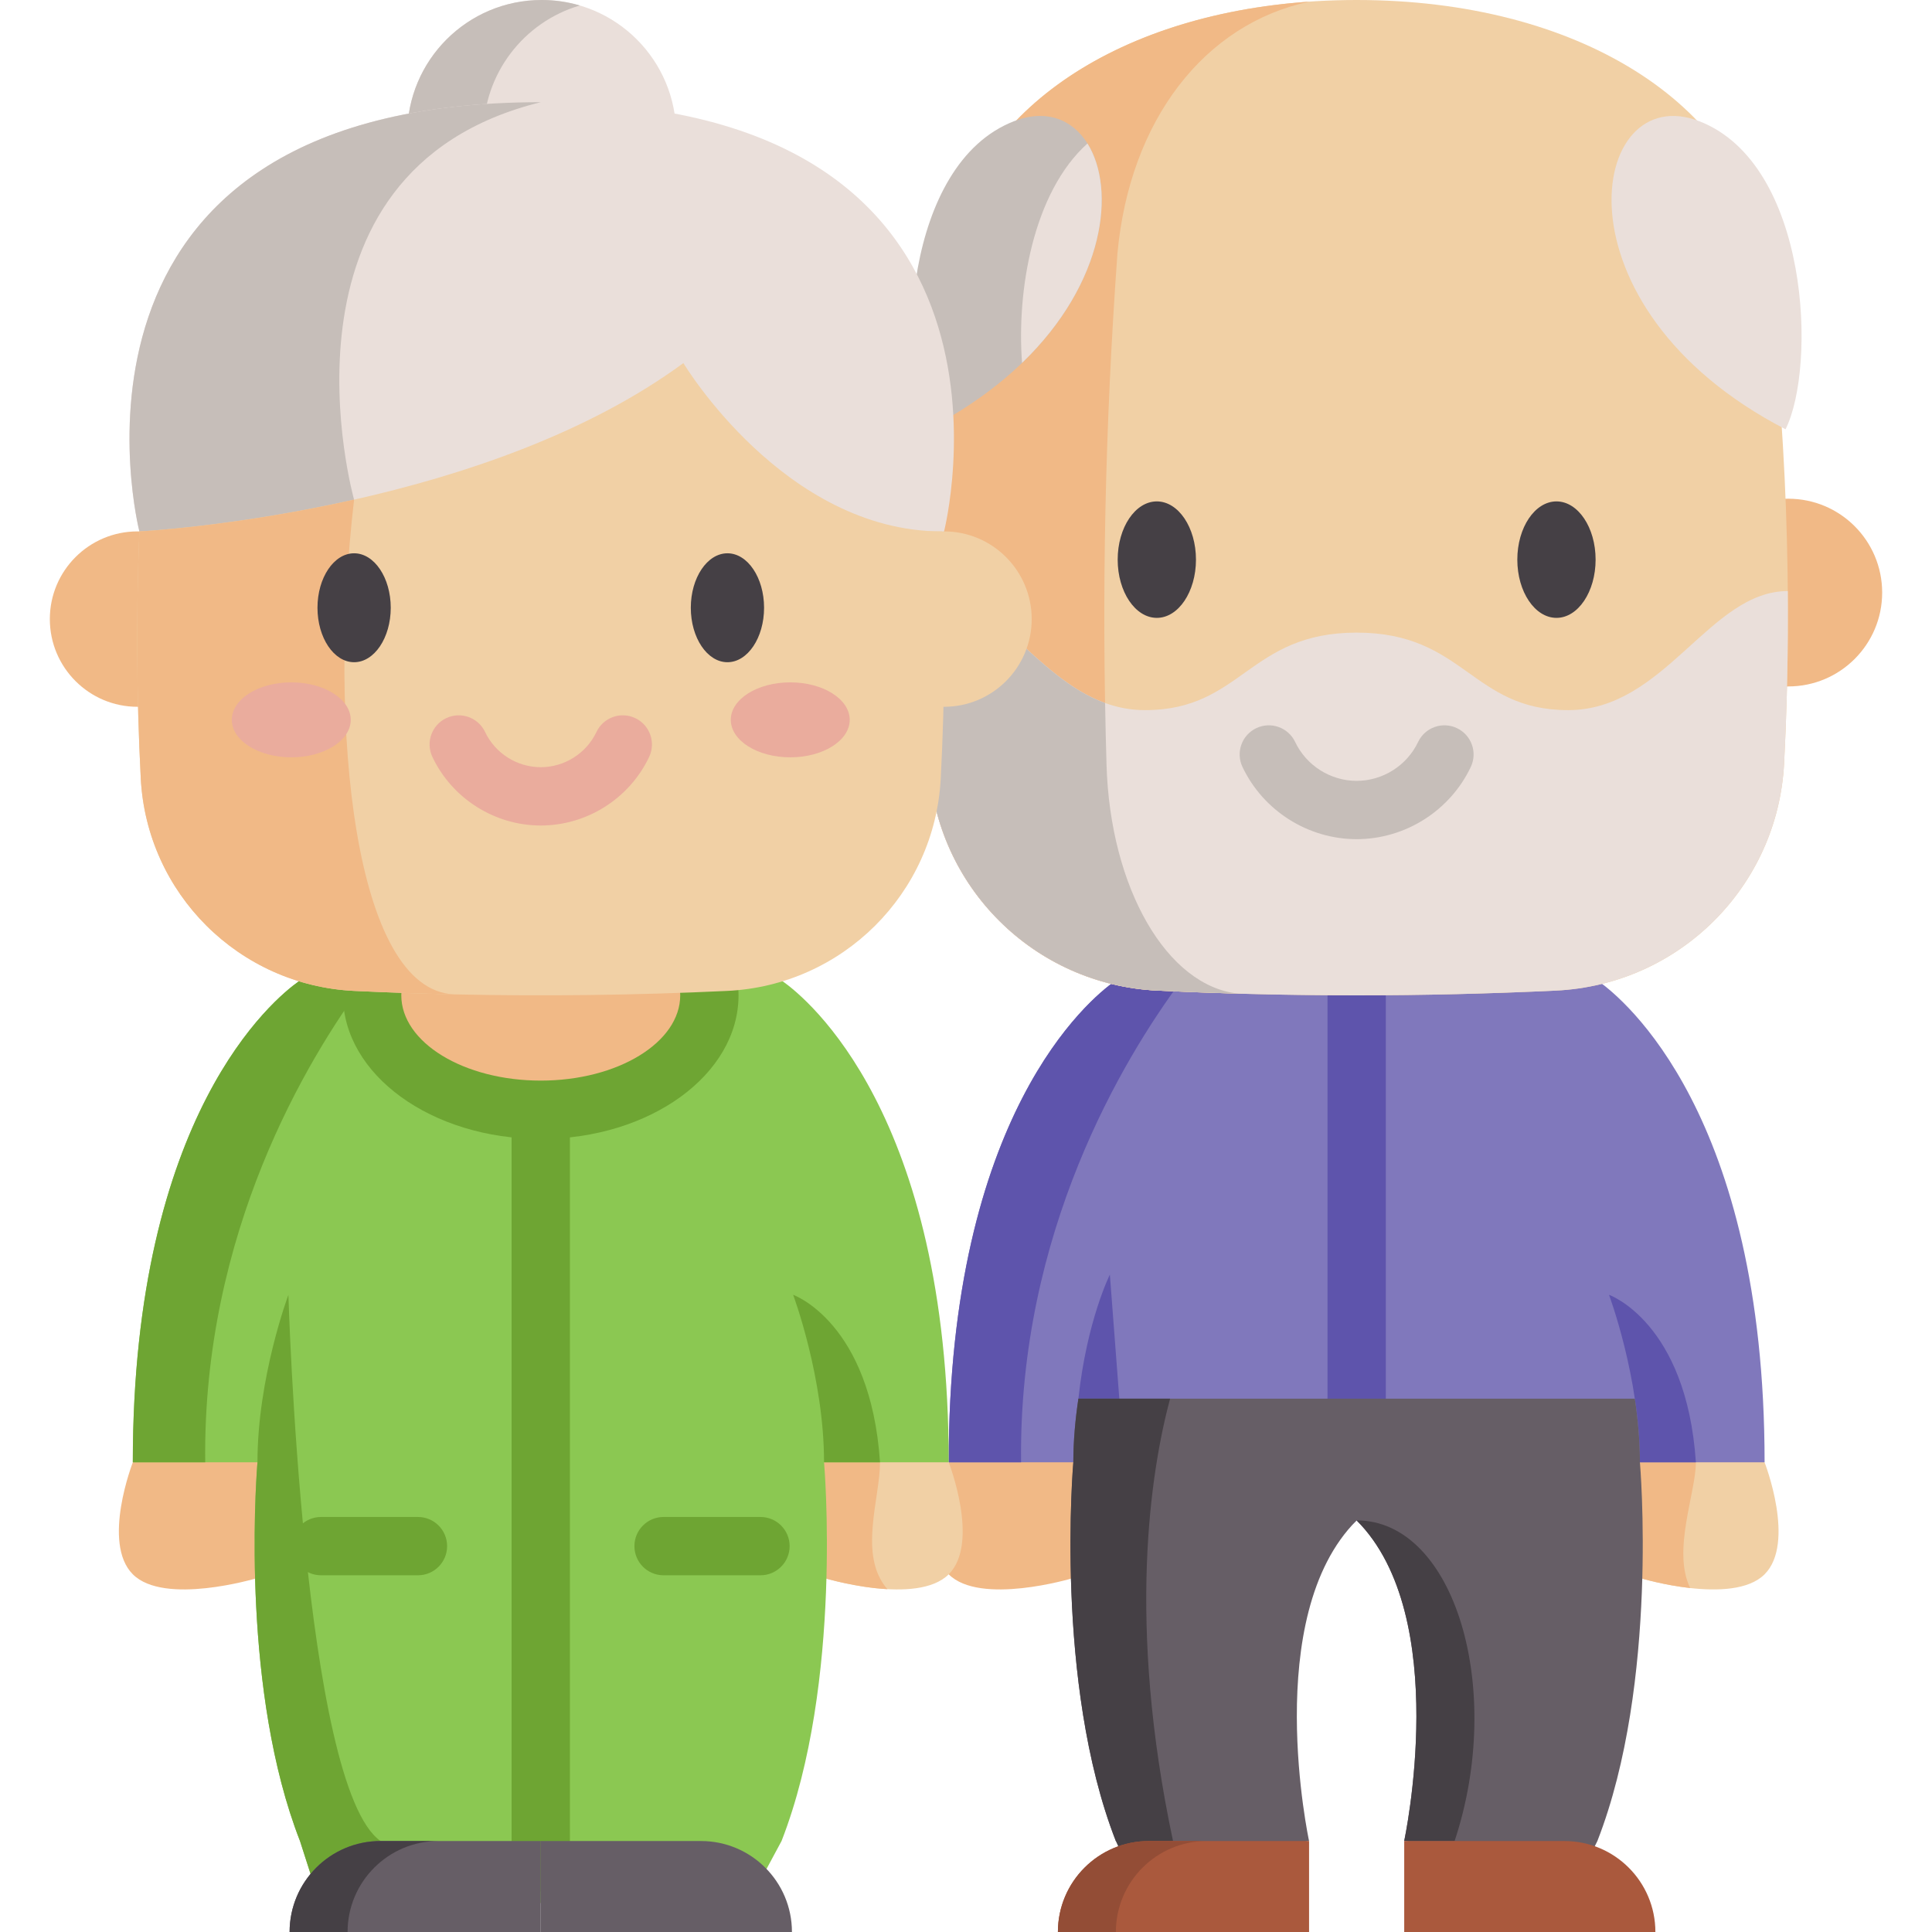 <svg id="Capa_1" enable-background="new 0 0 512 512" height="512" viewBox="0 0 512 512" width="512" xmlns="http://www.w3.org/2000/svg"><path d="m284.01 418.305s-24.268 7.232-32.594-1.094 0-29.684 0-29.684l41.228-16.871z" fill="#f1b986"/><path d="m467.629 417.213c-4.214 4.213-12.537 4.44-19.707 3.637-6.984-.783-12.888-2.545-12.888-2.545l-10.631-44.442 13.526 4.275 29.7 9.385s8.334 21.366 0 29.69z" fill="#f1d0a5"/><path d="m447.921 420.85c-6.984-.783-12.888-2.545-12.888-2.545l-10.631-44.442 13.526 4.275 11.497 9.385c0 8.108-6.345 23.447-1.504 33.327z" fill="#f1b986"/><path d="m434.594 387.521s-49.619 40.853-75.065 15.397c-25.456 25.456-75.075-15.397-75.075-15.397h-33.042c0-92.371 37.507-122.877 44.004-127.476h128.215c6.498 4.599 44.004 35.105 44.004 127.476z" fill="#8078bc"/><g fill="#5e54ac"><path d="m285.788 370.657c2.22-20.633 8.337-32.868 8.337-32.868l3.764 49.408"/><path d="m351.803 254.142h15.453v126.141h-15.453z"/><path d="m449.426 387.521h-14.832c0-22.531-8.191-44.384-8.191-44.384s20.539 7.237 23.023 44.384z"/><path d="m312.938 260.045c-15.264 20.601-43.07 66.597-42.341 127.476h-19.185c0-92.371 37.507-122.877 44.004-127.476z"/></g><path d="m423.324 487.888-3.037 6.058-48.163-6.058s12.841-59.514-12.605-84.97c-25.446 25.456-12.605 84.97-12.605 84.97l-27.516 4.517-23.694-4.517c-16.382-41.982-11.26-100.367-11.26-100.367 0-5.779.544-11.527 1.345-16.865h147.461c.801 5.338 1.345 11.086 1.345 16.865-.001 0 5.111 58.385-11.271 100.367z" fill="#665e66"/><path d="m310.865 487.888-13.392 3.831-1.769-3.831c-16.382-41.982-11.26-100.367-11.26-100.367 0-5.779.544-11.527 1.345-16.865h24.296c-5.153 19.277-11.528 59.299.78 117.232z" fill="#454045"/><path d="m385.488 487.888h-13.365s12.841-59.514-12.605-84.97c25.97 0 39.324 44.713 25.97 84.97z" fill="#454045"/><path d="m280.355 512h66.561v-24.108h-42.454c-13.313 0-24.107 10.794-24.107 24.108z" fill="#aa593d"/><path d="m319.833 487.888c-13.313 0-24.112 10.798-24.112 24.112h-15.366c0-13.313 10.788-24.112 24.101-24.112z" fill="#934d36"/><path d="m438.693 512h-66.561v-24.108h42.454c13.314 0 24.107 10.794 24.107 24.108z" fill="#aa593d"/><path d="m473.764 181.914h.16c13.738 0 24.869-11.141 24.869-24.869 0-13.738-11.131-24.879-24.869-24.879-.179 0-.358 0-.536.009h-227.727c-.179-.009-.358-.009-.536-.009-13.738 0-24.869 11.141-24.869 24.879 0 13.728 11.131 24.869 24.869 24.869h.16" fill="#f1b986"/><path d="m359.522 0c58.49 0 101.98 27.355 108.335 67.561 5.603 44.901 7.255 89.81 4.95 134.711-1.674 32.688-27.837 58.71-60.526 60.249-17.589.83-35.178 1.248-52.76 1.248s-35.171-.418-52.76-1.248c-32.688-1.539-58.852-27.561-60.526-60.249-2.305-44.901-.652-89.81 4.95-134.711 6.357-40.206 49.847-67.561 108.337-67.561z" fill="#f1d0a5"/><path d="m328.28 263.33c-7.17-.199-14.348-.468-21.518-.808-32.688-1.539-58.852-27.561-60.526-60.249-2.305-44.901-.652-89.81 4.95-134.711 5.894-37.284 43.717-63.519 95.831-67.129-27.788 5.865-47.632 31.355-50.88 66.71-3.277 45.192-4.241 90.391-2.894 135.583.973 32.688 16.086 58.738 35.037 60.604z" fill="#f1b986"/><path d="m472.806 202.276c-1.679 32.688-27.836 58.7-60.523 60.245-17.596.824-35.181 1.247-52.756 1.247-10.415 0-20.83-.144-31.245-.443h-.093c-7.139-.196-14.288-.474-21.428-.804-32.688-1.545-58.844-27.557-60.523-60.245-.783-15.205-1.102-30.411-.979-45.627l.011-.01c17.688 0 28.824 22.88 47.594 29.669 3.276 1.185 6.778 1.885 10.59 1.885 25.682 0 27.465-20.542 56.073-20.542s30.39 20.542 56.062 20.542 37.406-31.554 58.195-31.554c.124 15.216-.195 30.432-.978 45.637z" fill="#eadfda"/><path d="m328.25 263.325h-.062c-7.139-.196-14.288-.474-21.428-.804-32.688-1.545-58.844-27.557-60.523-60.245-.783-15.205-1.102-30.411-.979-45.627l.011-.01c17.688 0 28.824 22.88 47.594 29.669.093 5.47.216 10.951.381 16.421.969 32.667 16.062 58.7 35.006 60.596z" fill="#c6beb9"/><path d="m270.854 96.178c-6.552 6.305-14.804 12.311-24.992 17.585-8.272-16.545-6.387-70.32 22.86-81.642 8.509-3.297 15.463-.505 19.471 5.903 7.54 12.043 4.758 36.85-17.339 58.154z" fill="#c6beb9"/><path d="m270.854 96.178c-1.453-19.007 2.864-45.163 17.338-58.154 7.541 12.043 4.759 36.85-17.338 58.154z" fill="#eadfda"/><path d="m473.186 113.766c8.267-16.551 6.38-70.324-22.865-81.645-29.245-11.32-39.962 49.139 22.865 81.645z" fill="#eadfda"/><path d="m306.57 132.878c-5.72 0-10.373 6.923-10.373 15.432s4.653 15.432 10.373 15.432 10.374-6.923 10.374-15.432-4.653-15.432-10.374-15.432z" fill="#454045"/><path d="m412.479 132.878c-5.72 0-10.374 6.923-10.374 15.432s4.654 15.432 10.374 15.432 10.373-6.923 10.373-15.432-4.653-15.432-10.373-15.432z" fill="#454045"/><path d="m359.522 222.387c-12.861 0-24.734-7.509-30.25-19.13-1.83-3.855-.188-8.464 3.667-10.293 3.853-1.828 8.463-.188 10.293 3.667 2.971 6.259 9.364 10.303 16.29 10.303s13.319-4.044 16.29-10.303c1.83-3.855 6.437-5.497 10.293-3.667 3.855 1.829 5.497 6.438 3.667 10.293-5.516 11.621-17.389 19.13-30.25 19.13z" fill="#c6beb9"/><path d="m67.796 418.305s-24.268 7.232-32.594-1.094 0-29.684 0-29.684l41.228-16.871z" fill="#f1b986"/><path d="m251.419 387.526s8.326 21.359 0 29.684c-8.326 8.326-32.594 1.094-32.594 1.094l-10.638-44.444z" fill="#f1d0a5"/><path d="m235.172 421.148c-8.375-.464-16.349-2.843-16.349-2.843l-10.013-41.867 24.405 11.085c-.001 9.694-5.852 24.683 1.957 33.625z" fill="#f1b986"/><path d="m218.38 387.523s5.12 58.38-11.26 100.36l-9.436 17.554-112.115-2.266-1.164-.021-4.904-15.267c-15.35-39.312-11.826-92.994-11.322-99.67.01-.113.021-.206.031-.288.021-.268.031-.402.031-.402h-33.048c0-92.376 37.509-122.88 44.009-127.475h128.216c6.49 4.595 43.999 35.098 43.999 127.475z" fill="#8bc852"/><path d="m143.307 501.247c-4.267 0-7.726-3.652-7.726-8.158v-196.463c0-4.505 3.459-8.158 7.726-8.158s7.726 3.652 7.726 8.158v196.463c.001 4.505-3.459 8.158-7.726 8.158z" fill="#6ea533"/><path d="m100.846 487.883-15.278 15.288-1.164-.021-4.904-15.267c-15.35-39.312-11.826-92.994-11.322-99.67.01-.103.021-.206.031-.288.021-.268.031-.402.031-.402h-.01c0-22.54 8.2-44.38 8.2-44.38s3.782 130.359 24.416 144.74z" fill="#6ea533"/><path d="m233.213 387.521h-14.833c0-22.531-8.191-44.384-8.191-44.384s20.54 7.237 23.024 44.384z" fill="#6ea533"/><path d="m96.724 260.045c-15.264 20.601-43.07 66.597-42.341 127.476h-19.185c0-92.371 37.507-122.877 44.004-127.476z" fill="#6ea533"/><path d="m76.749 512h66.561v-24.108h-42.454c-13.314 0-24.107 10.794-24.107 24.108z" fill="#665e66"/><path d="m116.226 487.888c-13.313 0-24.112 10.798-24.112 24.112h-15.365c0-13.313 10.788-24.112 24.101-24.112z" fill="#454045"/><path d="m209.871 512h-66.561v-24.108h42.454c13.314 0 24.107 10.794 24.107 24.108z" fill="#665e66"/><circle cx="143.557" cy="35.637" fill="#eadfda" r="35.637"/><path d="m153.649 69.826c-3.204.948-6.593 1.453-10.096 1.453-19.687 0-35.634-15.957-35.634-35.644.001-19.678 15.948-35.635 35.635-35.635 3.503 0 6.892.505 10.096 1.453-14.763 4.347-25.549 18.007-25.549 34.181 0 16.184 10.786 29.844 25.548 34.192z" fill="#c6beb9"/><path d="m250.184 140.836-106.871 70.207-79.942-52.756-26.434-17.451s-29.061-113.753 106.377-113.753h.494c135.427 0 106.376 113.753 106.376 113.753z" fill="#eadfda"/><path d="m93.833 132.409-30.462 25.878-26.434-17.451s-29.061-113.753 106.377-113.753c-74.061 18.204-49.481 105.326-49.481 105.326z" fill="#c6beb9"/><path d="m36.942 140.836h89.152v46.472h-89.657c-12.826 0-23.231-10.415-23.231-23.241s10.405-23.241 23.231-23.241c.176 0 .34 0 .505.01z" fill="#f1b986"/><path d="m273.41 164.067c0 12.826-10.395 23.241-23.231 23.241h-99.546v-46.472h99.042c.175-.01.34-.01.505-.01 12.835 0 23.23 10.415 23.23 23.241z" fill="#f1d0a5"/><ellipse cx="143.307" cy="263.766" fill="#6ea533" rx="52.411" ry="38.058"/><ellipse cx="143.307" cy="263.766" fill="#f1b986" rx="36.959" ry="22.605"/><path d="m249.313 206.222c-1.556 30.586-26.033 54.94-56.639 56.382-24.075 1.133-48.151 1.442-72.236.917-.031 0-.072 0-.103-.01-8.798-.185-17.596-.494-26.393-.907-30.596-1.442-55.074-25.796-56.639-56.382-1.123-21.799-1.236-43.587-.371-65.386h.01s25.147-1.277 56.897-8.427c28.217-6.346 61.646-17.338 87.267-36.19 0 0 26.723 44.617 68.579 44.617.875 21.799.751 43.587-.372 65.386z" fill="#f1d0a5"/><path d="m120.334 263.51c-8.798-.185-17.596-.494-26.393-.907-30.596-1.442-55.074-25.796-56.639-56.382-1.123-21.799-1.236-43.587-.371-65.386h.01s25.147-1.277 56.897-8.427v.01c-7.088 60.782.083 130 26.496 131.092z" fill="#f1b986"/><path d="m143.31 218.768c-12.209 0-23.481-7.129-28.718-18.161-1.83-3.855-.188-8.463 3.667-10.293 3.855-1.829 8.463-.187 10.293 3.667 2.692 5.67 8.484 9.334 14.758 9.334s12.066-3.664 14.757-9.334c1.829-3.855 6.439-5.498 10.293-3.668 3.855 1.829 5.497 6.438 3.668 10.293-5.236 11.033-16.508 18.162-28.718 18.162z" fill="#eaac9d"/><path d="m93.843 146.628c-5.353 0-9.708 6.475-9.708 14.433 0 7.959 4.355 14.433 9.708 14.433s9.708-6.475 9.708-14.433c-.001-7.958-4.355-14.433-9.708-14.433z" fill="#454045"/><path d="m192.779 146.628c-5.353 0-9.708 6.475-9.708 14.433 0 7.959 4.355 14.433 9.708 14.433s9.708-6.475 9.708-14.433c-.001-7.958-4.355-14.433-9.708-14.433z" fill="#454045"/><ellipse cx="209.427" cy="190.766" fill="#eaac9d" rx="15.759" ry="9.935"/><ellipse cx="77.192" cy="190.766" fill="#eaac9d" rx="15.759" ry="9.935"/><path d="m201.534 417.467h-25.681c-4.267 0-7.726-3.459-7.726-7.726s3.459-7.726 7.726-7.726h25.681c4.267 0 7.726 3.459 7.726 7.726 0 4.266-3.459 7.726-7.726 7.726z" fill="#6ea533"/><path d="m110.763 417.467h-25.681c-4.267 0-7.726-3.459-7.726-7.726s3.459-7.726 7.726-7.726h25.681c4.267 0 7.726 3.459 7.726 7.726 0 4.266-3.459 7.726-7.726 7.726z" fill="#6ea533"/></svg>